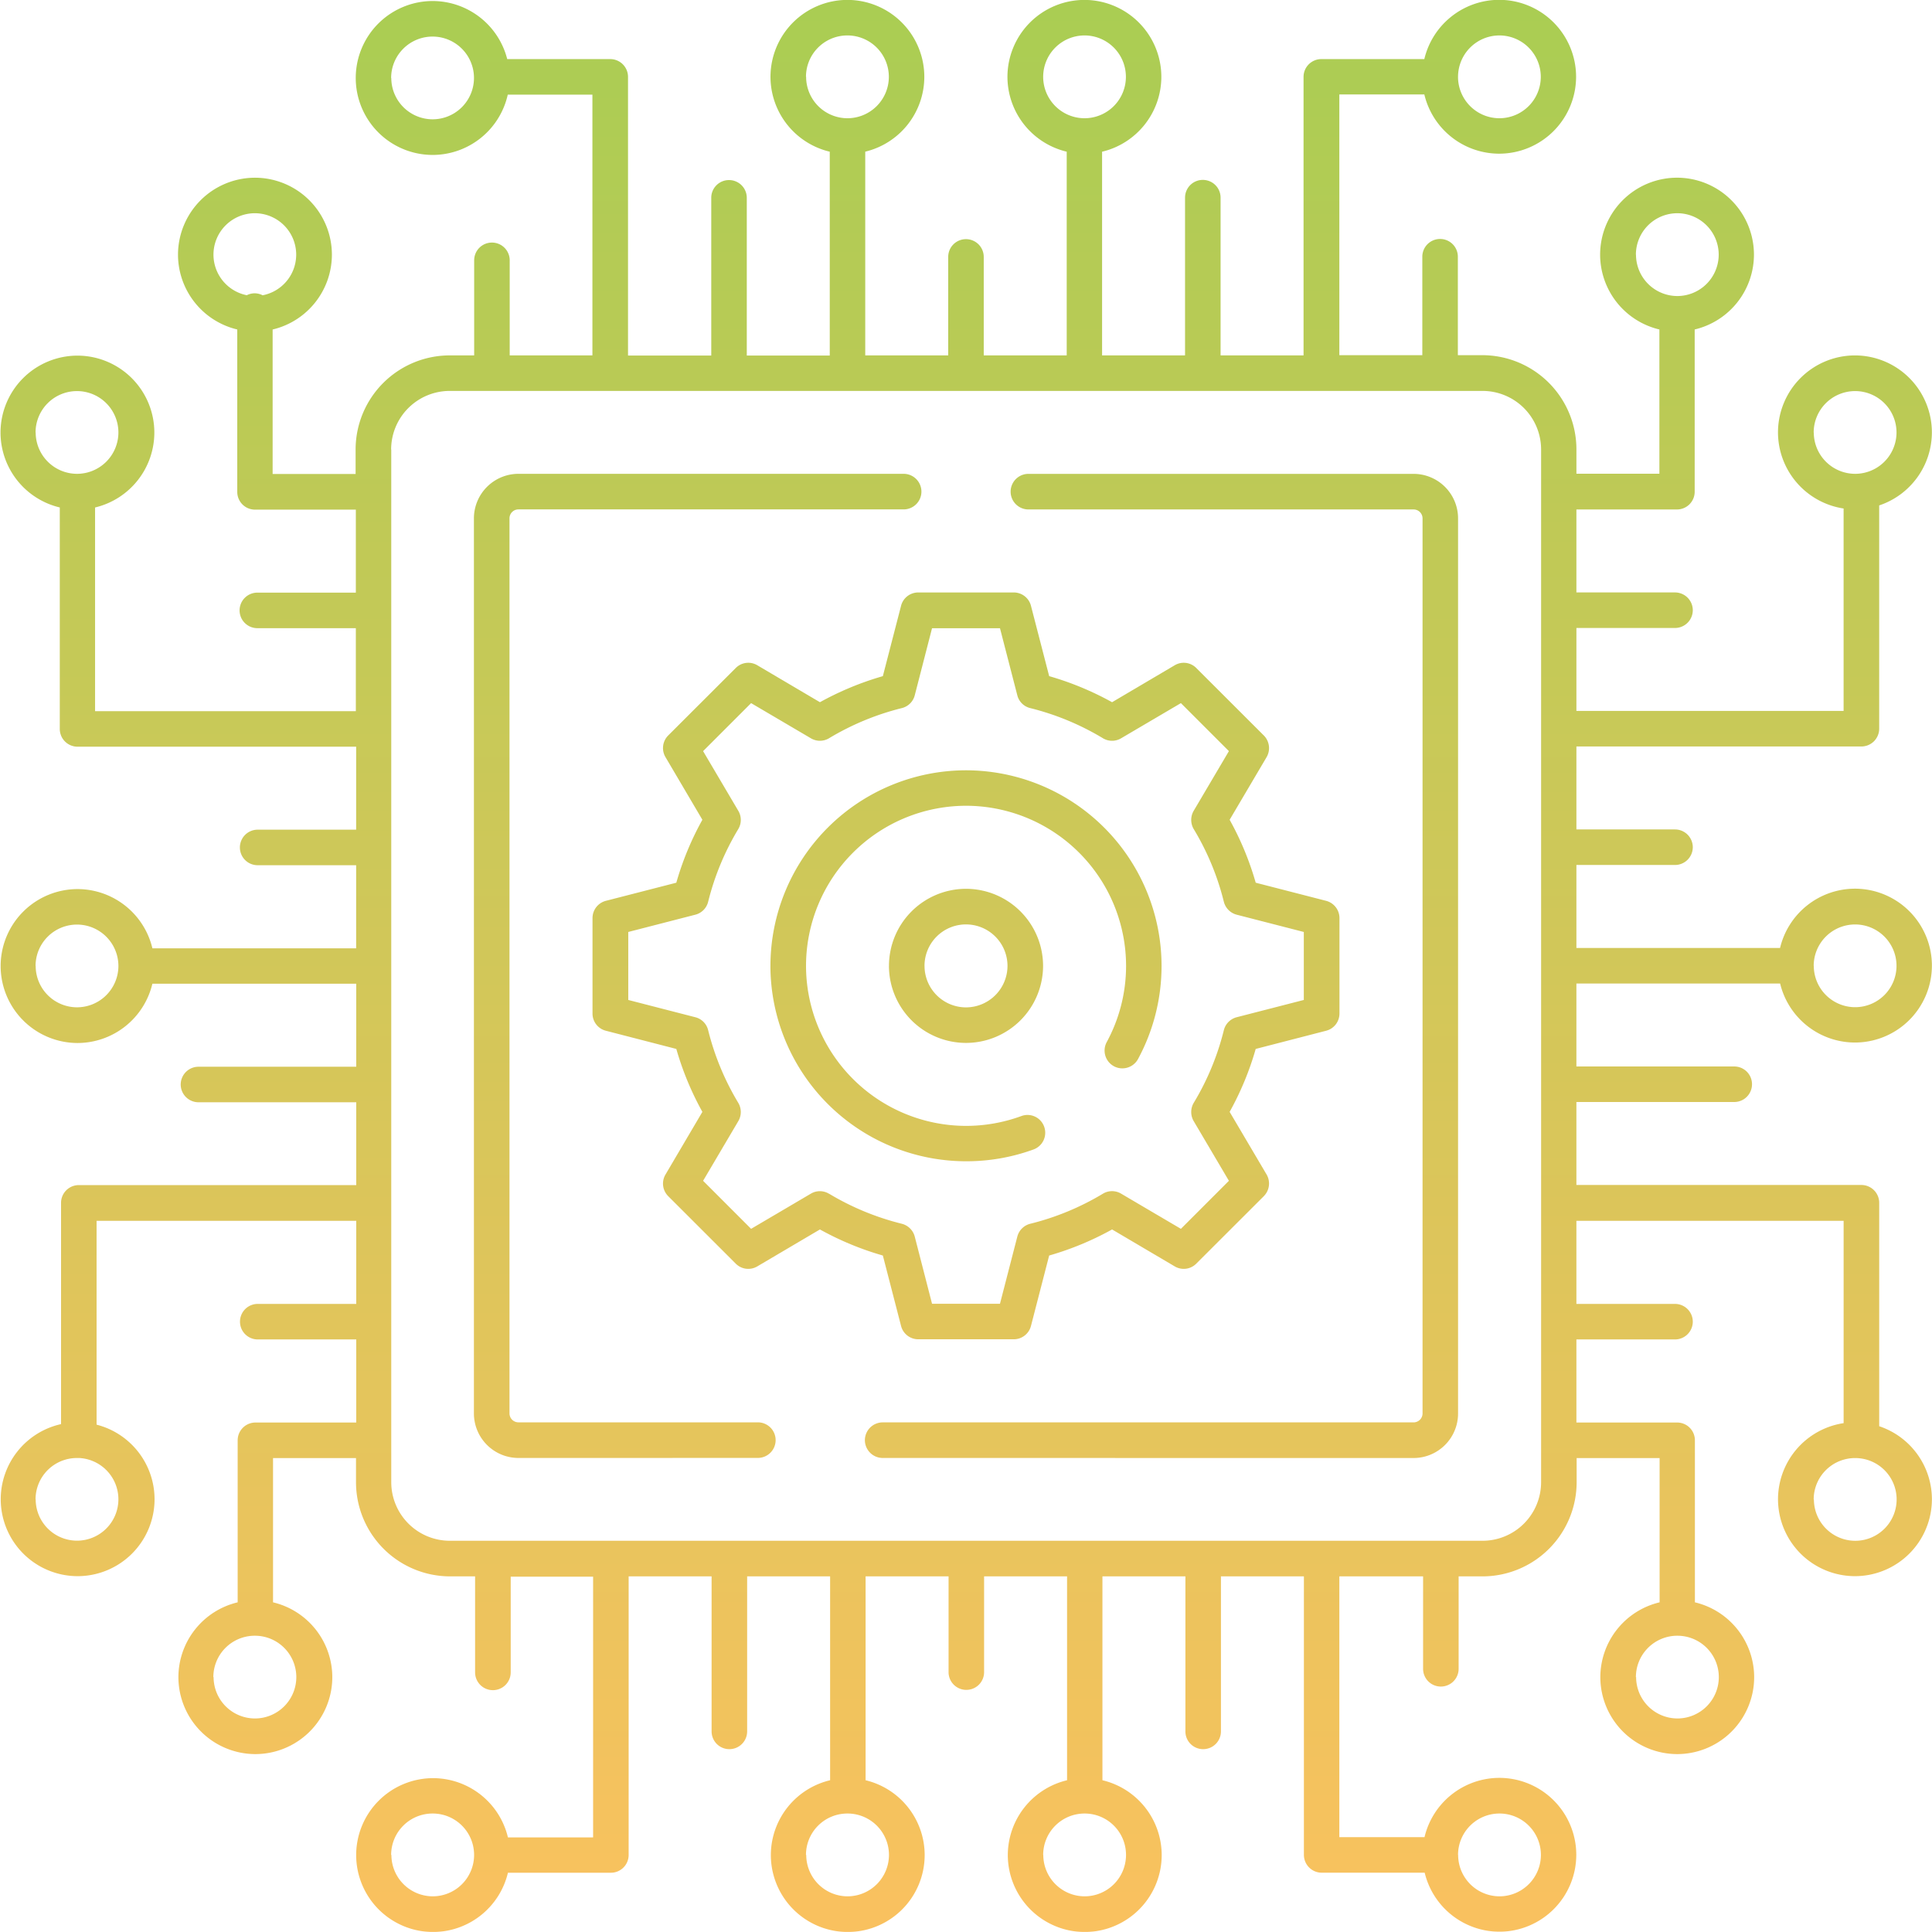 <svg xmlns="http://www.w3.org/2000/svg" xmlns:xlink="http://www.w3.org/1999/xlink" width="81.501" height="81.499" viewBox="0 0 81.501 81.499">
  <defs>
    <linearGradient id="linear-gradient" x1="0.5" x2="0.5" y2="1" gradientUnits="objectBoundingBox">
      <stop offset="0" stop-color="#94c028"/>
      <stop offset="1" stop-color="#f9b237"/>
    </linearGradient>
  </defs>
  <g id="technology_8615329" transform="translate(-6.75 -6.751)" opacity="0.8">
    <path id="Union_74" data-name="Union 74" d="M-10701.4,4186.5h-4.344a.751.751,0,0,1-.751-.751V4174h-3.5v6.541a.749.749,0,0,1-.751.748.748.748,0,0,1-.748-.748V4174h-3.5v8.6a3.249,3.249,0,0,1,2.5,3.156,3.249,3.249,0,0,1-3.246,3.246,3.251,3.251,0,0,1-3.246-3.246,3.252,3.252,0,0,1,2.5-3.156V4174h-3.5v4.04a.748.748,0,0,1-.751.748.748.748,0,0,1-.748-.748V4174h-3.5v8.6a3.25,3.25,0,0,1,2.492,3.156,3.248,3.248,0,0,1-3.243,3.246,3.249,3.249,0,0,1-3.246-3.246,3.249,3.249,0,0,1,2.5-3.156V4174h-3.5v6.541a.749.749,0,0,1-.751.748.748.748,0,0,1-.748-.748V4174h-3.5v11.751a.749.749,0,0,1-.748.751h-4.344a3.252,3.252,0,0,1-3.159,2.5,3.248,3.248,0,0,1-3.243-3.246,3.248,3.248,0,0,1,3.243-3.244,3.251,3.251,0,0,1,3.159,2.5h3.593v-11h-3.476v4.04a.75.75,0,0,1-.751.748.75.75,0,0,1-.751-.748V4174h-1.053a3.974,3.974,0,0,1-3.971-3.97v-1.021h-3.5v6.086a3.25,3.25,0,0,1,2.5,3.156,3.249,3.249,0,0,1-3.246,3.246,3.251,3.251,0,0,1-3.246-3.246,3.252,3.252,0,0,1,2.5-3.156v-6.834a.751.751,0,0,1,.751-.751h4.251v-3.505h-4.153a.749.749,0,0,1-.751-.751.749.749,0,0,1,.751-.748h4.153V4159h-10.954v8.6a3.251,3.251,0,0,1,2.446,3.147,3.248,3.248,0,0,1-3.243,3.244,3.248,3.248,0,0,1-3.246-3.244,3.251,3.251,0,0,1,2.544-3.17v-9.332a.75.75,0,0,1,.748-.751h11.705V4154h-6.654a.751.751,0,0,1-.751-.751.751.751,0,0,1,.751-.748h6.654V4149h-8.6a3.252,3.252,0,0,1-3.155,2.5,3.251,3.251,0,0,1-3.246-3.246,3.249,3.249,0,0,1,3.246-3.247,3.25,3.25,0,0,1,3.156,2.5h8.595V4144h-4.153a.749.749,0,0,1-.751-.751.749.749,0,0,1,.751-.748h4.153V4139h-11.751a.749.749,0,0,1-.751-.748v-9.344a3.252,3.252,0,0,1-2.5-3.158,3.249,3.249,0,0,1,3.246-3.247,3.248,3.248,0,0,1,3.243,3.247,3.253,3.253,0,0,1-2.5,3.159v8.592h11V4134h-4.153a.749.749,0,0,1-.751-.751.749.749,0,0,1,.751-.748h4.153V4129h-4.254a.748.748,0,0,1-.748-.748V4121.4a3.251,3.251,0,0,1-2.5-3.155,3.251,3.251,0,0,1,3.246-3.247,3.249,3.249,0,0,1,3.246,3.247,3.25,3.25,0,0,1-2.5,3.156v6.094h3.5v-1.032a3.975,3.975,0,0,1,3.971-3.97h1.031v-4.011a.748.748,0,0,1,.748-.748.749.749,0,0,1,.751.748v4.011h3.489v-11h-3.571a3.252,3.252,0,0,1-3.17,2.544,3.248,3.248,0,0,1-3.243-3.247,3.248,3.248,0,0,1,3.243-3.246,3.251,3.251,0,0,1,3.147,2.45h4.345a.751.751,0,0,1,.751.748V4122.5h3.511v-6.655a.748.748,0,0,1,.748-.748.749.749,0,0,1,.751.748v6.655h3.5V4113.9a3.251,3.251,0,0,1-2.5-3.159,3.248,3.248,0,0,1,3.246-3.244,3.248,3.248,0,0,1,3.243,3.244,3.251,3.251,0,0,1-2.492,3.158v8.593h3.5v-4.154a.748.748,0,0,1,.748-.748.749.749,0,0,1,.751.748v4.154h3.5V4113.9a3.253,3.253,0,0,1-2.5-3.158,3.25,3.25,0,0,1,3.246-3.244,3.248,3.248,0,0,1,3.246,3.244,3.251,3.251,0,0,1-2.5,3.159v8.592h3.5v-6.655a.748.748,0,0,1,.748-.748.749.749,0,0,1,.751.748v6.655h3.5v-11.751a.751.751,0,0,1,.751-.748h4.344a3.25,3.25,0,0,1,3.156-2.5,3.248,3.248,0,0,1,3.246,3.244,3.249,3.249,0,0,1-3.246,3.246,3.25,3.25,0,0,1-3.156-2.5H-10705v11h3.5v-4.154a.749.749,0,0,1,.751-.748.748.748,0,0,1,.748.748v4.154h1.031a3.975,3.975,0,0,1,3.971,3.97v1.032h3.5V4121.4a3.249,3.249,0,0,1-2.5-3.156,3.249,3.249,0,0,1,3.246-3.247,3.248,3.248,0,0,1,3.243,3.247,3.25,3.25,0,0,1-2.5,3.156v6.845a.748.748,0,0,1-.748.748H-10695v3.5h4.159a.751.751,0,0,1,.751.748.751.751,0,0,1-.751.751H-10695v3.5h11.272v-8.54a3.254,3.254,0,0,1-2.768-3.211,3.251,3.251,0,0,1,3.246-3.247,3.249,3.249,0,0,1,3.246,3.247,3.254,3.254,0,0,1-2.223,3.081v9.421a.751.751,0,0,1-.751.748H-10695v3.5h4.159a.751.751,0,0,1,.751.748.751.751,0,0,1-.751.751H-10695v3.5h8.592a3.253,3.253,0,0,1,3.159-2.5,3.248,3.248,0,0,1,3.246,3.244,3.249,3.249,0,0,1-3.246,3.246,3.253,3.253,0,0,1-3.157-2.49H-10695v3.5h6.66a.748.748,0,0,1,.748.748.749.749,0,0,1-.748.751h-6.66v3.5h12.023a.753.753,0,0,1,.751.751v9.426a3.251,3.251,0,0,1,2.223,3.081,3.248,3.248,0,0,1-3.246,3.244,3.25,3.25,0,0,1-3.246-3.244,3.253,3.253,0,0,1,2.768-3.211V4159H-10695v3.506h4.159a.751.751,0,0,1,.751.748.751.751,0,0,1-.751.751H-10695v3.505h4.251a.749.749,0,0,1,.748.751v6.834a3.25,3.25,0,0,1,2.5,3.156,3.248,3.248,0,0,1-3.243,3.246,3.249,3.249,0,0,1-3.246-3.246,3.25,3.25,0,0,1,2.5-3.156v-6.086h-3.5v1.021a3.975,3.975,0,0,1-3.971,3.97h-1.007v3.9a.749.749,0,0,1-.751.748.748.748,0,0,1-.748-.748V4174H-10705v11h3.593a3.25,3.25,0,0,1,3.156-2.5,3.248,3.248,0,0,1,3.246,3.244,3.249,3.249,0,0,1-3.246,3.246A3.25,3.25,0,0,1-10701.4,4186.5Zm1.411-.751a1.748,1.748,0,0,0,1.745,1.748,1.749,1.749,0,0,0,1.747-1.748,1.748,1.748,0,0,0-1.747-1.745A1.747,1.747,0,0,0-10699.993,4185.753Zm-17.5,0a1.748,1.748,0,0,0,1.745,1.748,1.747,1.747,0,0,0,1.745-1.748,1.746,1.746,0,0,0-1.745-1.745A1.747,1.747,0,0,0-10717.494,4185.753Zm-10,0a1.747,1.747,0,0,0,1.745,1.748,1.749,1.749,0,0,0,1.745-1.748,1.748,1.748,0,0,0-1.745-1.745A1.746,1.746,0,0,0-10727.5,4185.753Zm-17.5,0a1.748,1.748,0,0,0,1.744,1.748,1.747,1.747,0,0,0,1.745-1.748,1.746,1.746,0,0,0-1.745-1.745A1.747,1.747,0,0,0-10745,4185.753Zm52.508-7.5a1.747,1.747,0,0,0,1.745,1.745,1.747,1.747,0,0,0,1.744-1.745,1.747,1.747,0,0,0-1.744-1.745A1.747,1.747,0,0,0-10692.49,4178.253Zm-60.009,0a1.747,1.747,0,0,0,1.745,1.745,1.746,1.746,0,0,0,1.745-1.745,1.746,1.746,0,0,0-1.745-1.745A1.747,1.747,0,0,0-10752.5,4178.253Zm67.509-7.495a1.747,1.747,0,0,0,1.745,1.745,1.746,1.746,0,0,0,1.745-1.745,1.745,1.745,0,0,0-1.745-1.745A1.746,1.746,0,0,0-10684.99,4170.759Zm-60.014-44.293v43.566a2.473,2.473,0,0,0,2.472,2.471h43.565a2.472,2.472,0,0,0,2.469-2.471v-43.566a2.471,2.471,0,0,0-2.469-2.469h-43.565A2.472,2.472,0,0,0-10745,4126.466Zm-15,44.288a1.746,1.746,0,0,0,1.745,1.745,1.747,1.747,0,0,0,1.745-1.745,1.746,1.746,0,0,0-1.643-1.742l-.057,0a.708.708,0,0,1-.085,0A1.744,1.744,0,0,0-10760,4170.753Zm0-22.5a1.746,1.746,0,0,0,1.745,1.745,1.747,1.747,0,0,0,1.745-1.745,1.748,1.748,0,0,0-1.745-1.745A1.747,1.747,0,0,0-10760,4148.25Zm75.009-.005a1.747,1.747,0,0,0,1.745,1.745,1.746,1.746,0,0,0,1.745-1.745,1.746,1.746,0,0,0-1.745-1.745A1.748,1.748,0,0,0-10684.99,4148.245Zm0-22.5a1.747,1.747,0,0,0,1.745,1.745,1.746,1.746,0,0,0,1.745-1.745,1.746,1.746,0,0,0-1.745-1.745A1.747,1.747,0,0,0-10684.99,4125.748Zm-75.009,0a1.746,1.746,0,0,0,1.745,1.745,1.747,1.747,0,0,0,1.745-1.745,1.747,1.747,0,0,0-1.745-1.745A1.746,1.746,0,0,0-10760,4125.748Zm67.509-7.5a1.747,1.747,0,0,0,1.745,1.745,1.747,1.747,0,0,0,1.744-1.745,1.748,1.748,0,0,0-1.744-1.748A1.748,1.748,0,0,0-10692.49,4118.248Zm-57.928,1.712a1.746,1.746,0,0,0,1.409-1.712,1.747,1.747,0,0,0-1.745-1.748,1.748,1.748,0,0,0-1.745,1.748,1.749,1.749,0,0,0,1.406,1.711.741.741,0,0,1,.336-.081A.744.744,0,0,1-10750.418,4119.959Zm5.42-9.167a1.747,1.747,0,0,0,1.744,1.745,1.746,1.746,0,0,0,1.745-1.745,1.746,1.746,0,0,0-1.745-1.745A1.747,1.747,0,0,0-10745,4110.793Zm45-.048a1.748,1.748,0,0,0,1.745,1.748,1.748,1.748,0,0,0,1.747-1.748,1.748,1.748,0,0,0-1.747-1.745A1.747,1.747,0,0,0-10699.993,4110.745Zm-17.5,0a1.748,1.748,0,0,0,1.745,1.748,1.747,1.747,0,0,0,1.745-1.748,1.746,1.746,0,0,0-1.745-1.745A1.747,1.747,0,0,0-10717.494,4110.745Zm-10,0a1.747,1.747,0,0,0,1.745,1.748,1.749,1.749,0,0,0,1.745-1.748,1.748,1.748,0,0,0-1.745-1.745A1.746,1.746,0,0,0-10727.5,4110.745Zm3.23,58.264a.753.753,0,0,1-.751-.75.753.753,0,0,1,.751-.751h22.395a.378.378,0,0,0,.379-.375v-37.762a.378.378,0,0,0-.379-.375h-16.247a.751.751,0,0,1-.751-.75.751.751,0,0,1,.751-.751h16.247a1.878,1.878,0,0,1,1.877,1.877v37.762a1.878,1.878,0,0,1-1.877,1.877Zm-15.367,0a1.881,1.881,0,0,1-1.877-1.877v-37.762a1.881,1.881,0,0,1,1.877-1.877h16.25a.751.751,0,0,1,.751.751.751.751,0,0,1-.751.75h-16.25a.377.377,0,0,0-.376.375v37.762a.377.377,0,0,0,.376.375h10.1a.751.751,0,0,1,.751.751.751.751,0,0,1-.751.75Zm16.869-5.007a.748.748,0,0,1-.727-.562l-.768-2.971a12.609,12.609,0,0,1-2.654-1.1l-2.642,1.558a.744.744,0,0,1-.91-.116l-2.85-2.847a.751.751,0,0,1-.113-.913l1.556-2.642a12.6,12.6,0,0,1-1.1-2.655l-2.971-.767a.748.748,0,0,1-.564-.724v-4.03a.753.753,0,0,1,.564-.727l2.971-.764a12.5,12.5,0,0,1,1.1-2.655l-1.556-2.642a.751.751,0,0,1,.113-.913l2.85-2.847a.744.744,0,0,1,.91-.116l2.642,1.559a12.749,12.749,0,0,1,2.654-1.1l.768-2.968a.747.747,0,0,1,.727-.562h4.026a.748.748,0,0,1,.727.562l.768,2.968a12.706,12.706,0,0,1,2.654,1.1l2.642-1.559a.744.744,0,0,1,.91.116l2.85,2.847a.756.756,0,0,1,.116.913l-1.559,2.642a12.558,12.558,0,0,1,1.1,2.655l2.969.764a.753.753,0,0,1,.564.727v4.03a.748.748,0,0,1-.564.724l-2.969.767a12.558,12.558,0,0,1-1.1,2.655l1.559,2.642a.756.756,0,0,1-.116.913l-2.85,2.847a.744.744,0,0,1-.91.116l-2.642-1.558a12.63,12.63,0,0,1-2.654,1.1l-.768,2.971a.749.749,0,0,1-.727.562Zm-3.766-6.142a11.174,11.174,0,0,0,3.071,1.269.757.757,0,0,1,.546.543l.729,2.831h2.866l.731-2.831a.752.752,0,0,1,.546-.543,11.137,11.137,0,0,0,3.067-1.269.744.744,0,0,1,.768,0l2.52,1.483,2.025-2.026-1.485-2.517a.761.761,0,0,1,0-.77,11.084,11.084,0,0,0,1.272-3.068.752.752,0,0,1,.54-.545l2.833-.729v-2.868l-2.833-.729a.757.757,0,0,1-.54-.545,11.084,11.084,0,0,0-1.272-3.068.761.761,0,0,1,0-.77l1.485-2.517-2.025-2.025-2.52,1.482a.745.745,0,0,1-.768,0,11.146,11.146,0,0,0-3.067-1.272.743.743,0,0,1-.546-.54l-.731-2.83h-2.866l-.729,2.83a.747.747,0,0,1-.546.54,11.183,11.183,0,0,0-3.071,1.272.744.744,0,0,1-.767,0l-2.52-1.482-2.025,2.025,1.485,2.517a.757.757,0,0,1,0,.77,11.136,11.136,0,0,0-1.272,3.068.747.747,0,0,1-.54.545l-2.83.729v2.868l2.83.729a.743.743,0,0,1,.54.545,11.173,11.173,0,0,0,1.272,3.068.757.757,0,0,1,0,.77l-1.485,2.517,2.025,2.026,2.52-1.483a.735.735,0,0,1,.381-.105A.728.728,0,0,1-10726.528,4157.86Zm-2.471-9.609a8.258,8.258,0,0,1,8.248-8.251,8.259,8.259,0,0,1,8.251,8.251,8.265,8.265,0,0,1-.994,3.932.752.752,0,0,1-1.018.3.752.752,0,0,1-.3-1.019,6.74,6.74,0,0,0,.815-3.216,6.759,6.759,0,0,0-6.752-6.752,6.759,6.759,0,0,0-6.749,6.752,6.759,6.759,0,0,0,6.749,6.752,6.778,6.778,0,0,0,2.334-.414.746.746,0,0,1,.961.443.75.75,0,0,1-.442.964,8.253,8.253,0,0,1-2.853.5A8.258,8.258,0,0,1-10729,4148.25Zm5,0a3.254,3.254,0,0,1,3.249-3.252,3.256,3.256,0,0,1,3.252,3.252,3.255,3.255,0,0,1-3.252,3.249A3.254,3.254,0,0,1-10724,4148.25Zm1.5,0a1.751,1.751,0,0,0,1.747,1.75,1.754,1.754,0,0,0,1.753-1.75,1.752,1.752,0,0,0-1.753-1.75A1.749,1.749,0,0,0-10722.5,4148.25Z" transform="translate(10768.25 -4100.75)" fill="url(#linear-gradient)"/>
  </g>
</svg>
